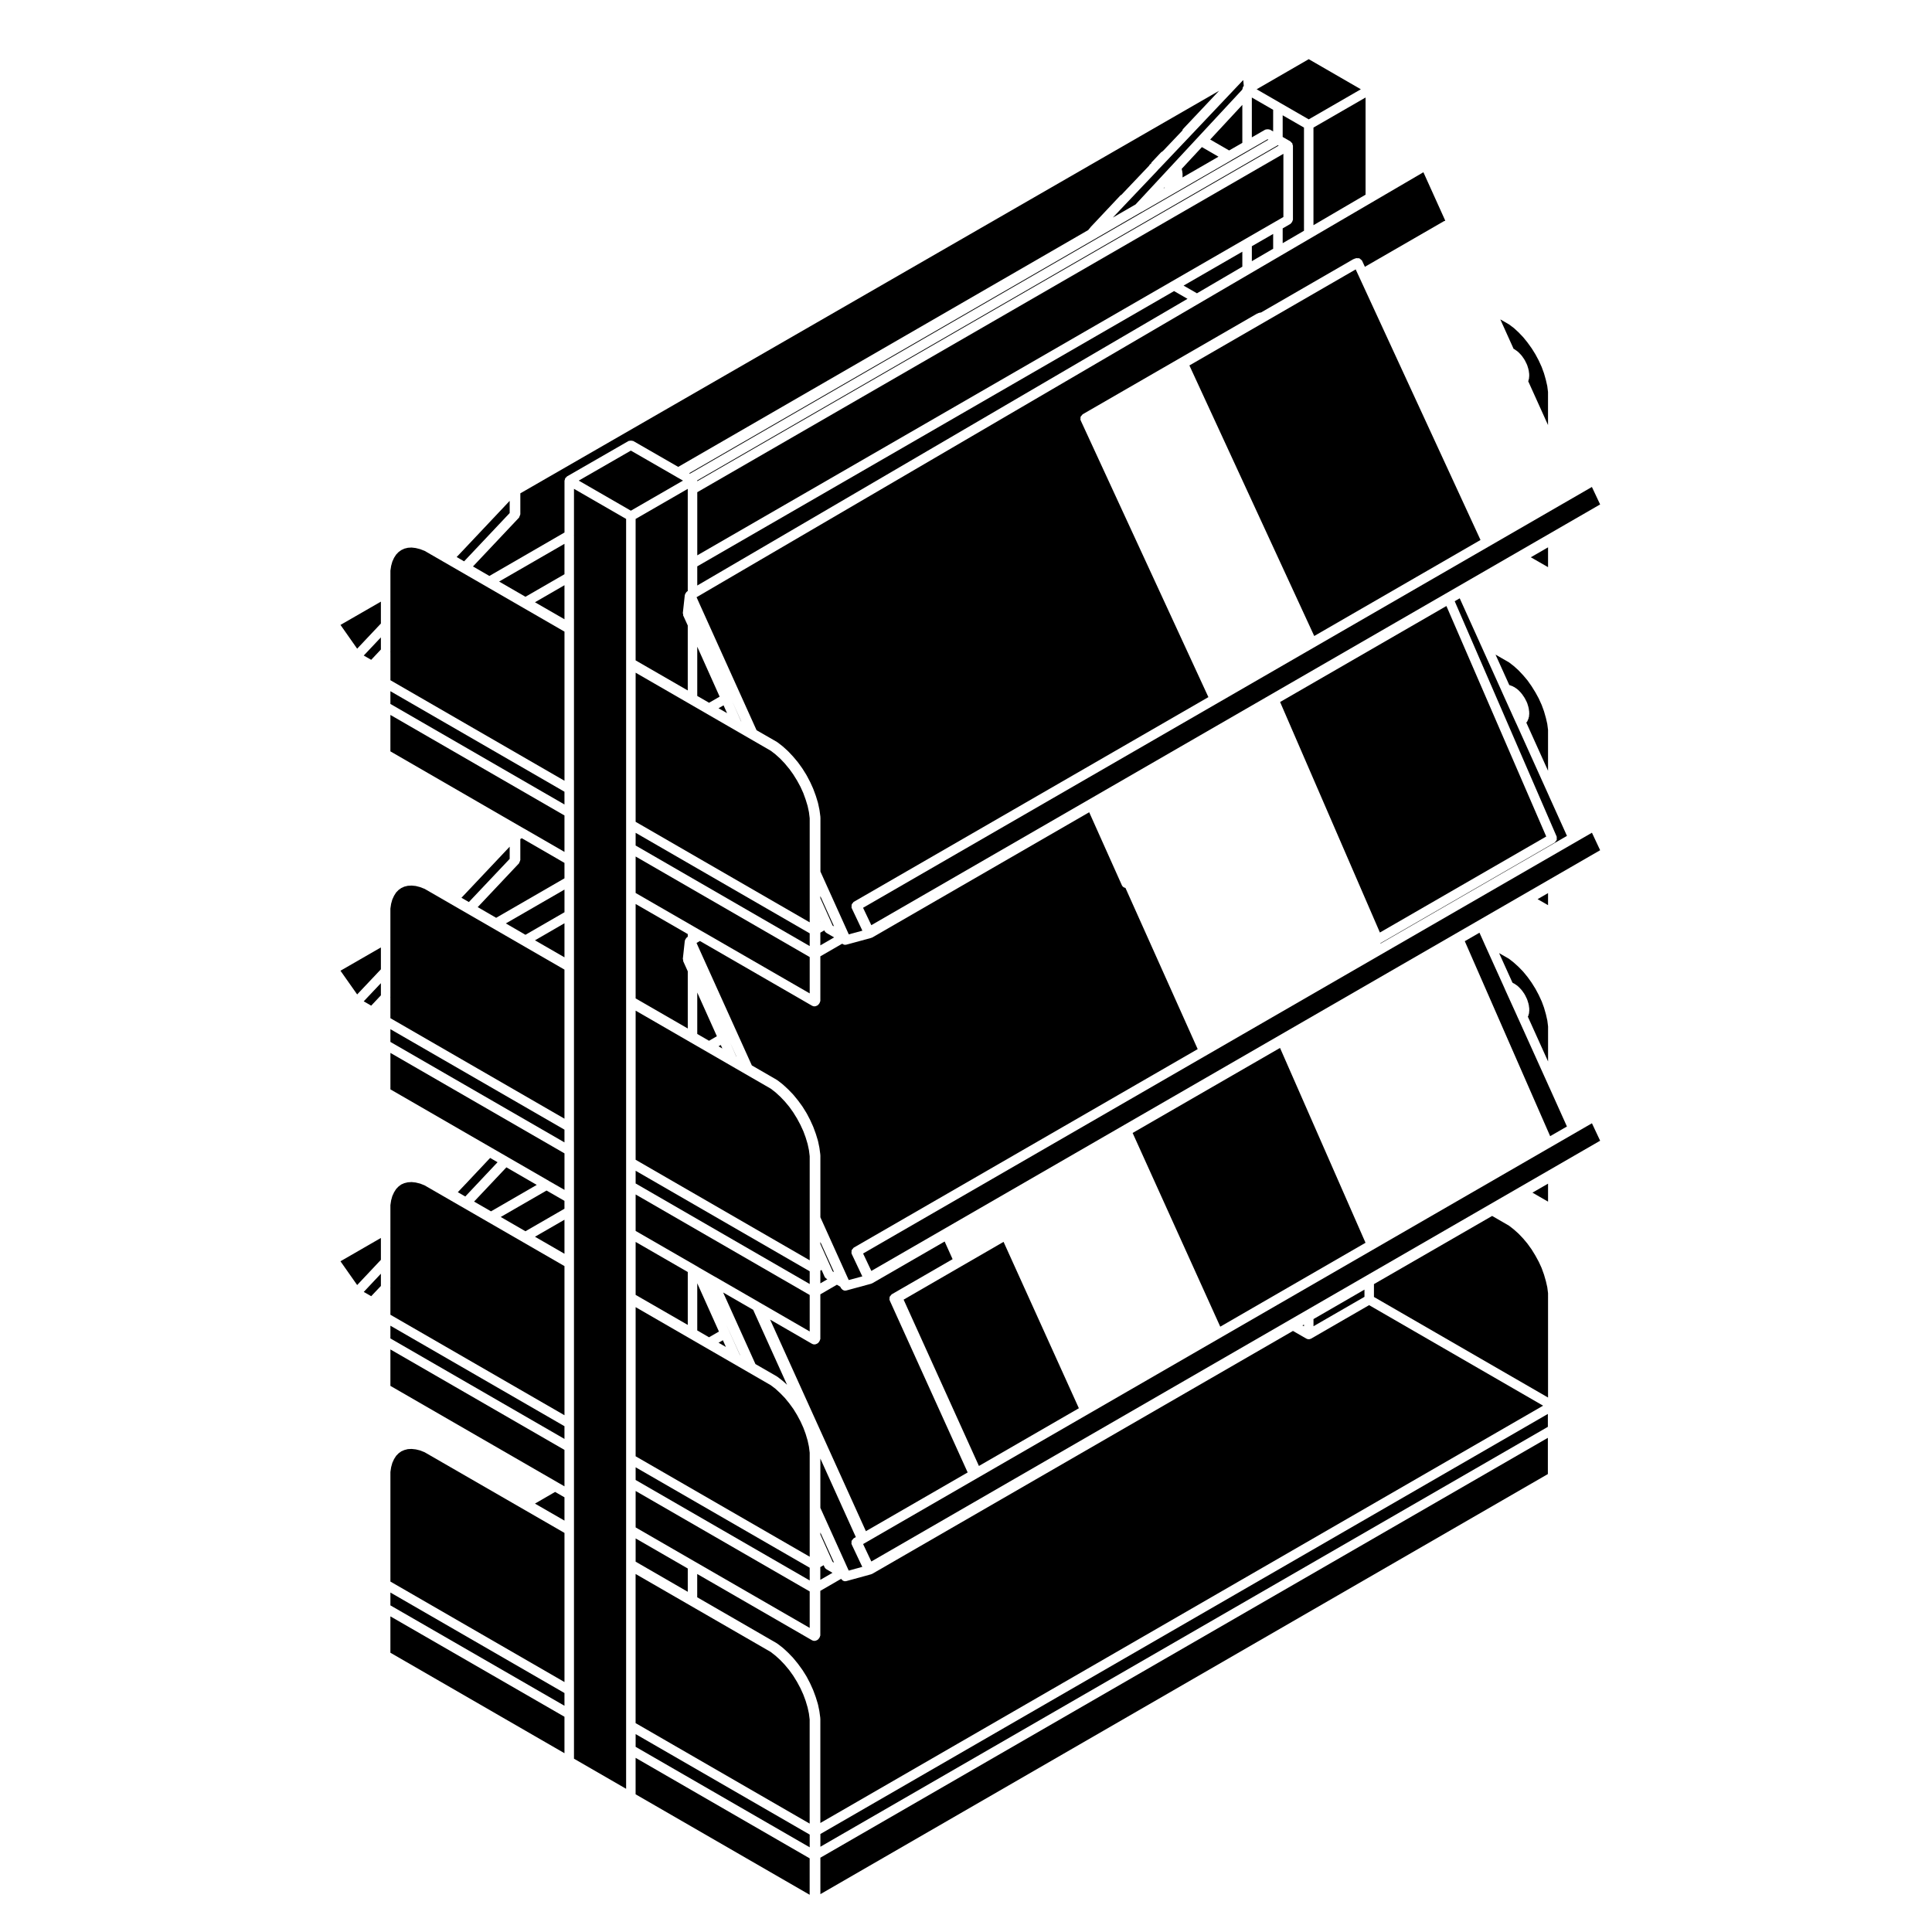 <?xml version="1.0" encoding="UTF-8"?>
<!-- Uploaded to: ICON Repo, www.svgrepo.com, Generator: ICON Repo Mixer Tools -->
<svg fill="#000000" width="800px" height="800px" version="1.1" viewBox="144 144 512 512" xmlns="http://www.w3.org/2000/svg">
 <g>
  <path d="m310.72 260.85c0.152-0.066 0.297-0.066 0.465-0.066s0.309-0.004 0.457 0.059c0.059 0.023 0.117-0.004 0.172 0.023l11.922 6.863 108.7-62.785c0.031-0.039 0.016-0.098 0.051-0.125l0.258-0.281c0.016-0.023 0.039-0.035 0.055-0.059l0.105-0.109c0.023-0.031 0.012-0.082 0.039-0.105l8.004-8.508c0.004-0.004 0.012-0.004 0.016-0.012 0.055-0.055 0.141-0.055 0.207-0.102l7.371-7.758c0.098-0.242 0.281-0.402 0.504-0.551l0.012-0.012c0.047-0.086 0.047-0.18 0.105-0.258 0.012-0.012 0.004-0.023 0.016-0.035l0.152-0.156s0.004 0 0.004-0.004l2.414-2.562c0.086-0.09 0.207-0.082 0.301-0.137l0.051-0.055c0.023-0.035 0.004-0.082 0.031-0.105 0.047-0.055 0.117-0.055 0.168-0.102l5.019-5.289c0.004-0.012-0.004-0.023 0-0.035 0.012-0.02 0.035-0.02 0.047-0.039 0.051-0.102 0.016-0.203 0.102-0.293l0.203-0.215h0.004l-0.008-0.012 9.406-9.969-185.18 106.68v5.562c0 0.07-0.059 0.105-0.074 0.172-0.02 0.156-0.086 0.273-0.16 0.406-0.051 0.098-0.035 0.207-0.105 0.289l-12.211 12.949 4.348 2.516 19.906-11.512v-13.75c0-0.066 0.059-0.102 0.066-0.156 0.016-0.109 0.039-0.195 0.086-0.301 0.02-0.059-0.012-0.117 0.02-0.172 0.031-0.055 0.102-0.059 0.137-0.105 0.07-0.098 0.125-0.152 0.215-0.223 0.051-0.039 0.055-0.105 0.105-0.137l16.34-9.406c0.051-0.035 0.109-0.004 0.16-0.023z"/>
  <path d="m296.11 285.37v0.473l-0.023 0.051 0.023 0.039v91.562l-0.016 0.043 0.016 0.035v232.5l13.816 7.977v-336.53l-13.816-7.973z"/>
  <path d="m255.34 289.53-1.191-0.301-1.07-0.125-0.973 0.059-0.918 0.223-0.832 0.387-0.73 0.52-0.645 0.676-0.539 0.832-0.465 1.012-0.32 1.145-0.191 1.262v21.414l-0.027 0.059 0.016 0.062 0.012 0.02v7.492l46.129 26.641v-39.52l-37.051-21.395z"/>
  <path d="m293.59 308.11v-9.023l-7.82 4.516z"/>
  <path d="m283.25 302.15 10.34-5.969v-8.062l-17.32 9.996z"/>
  <path d="m358.57 599.68-0.199-1.59-0.355-1.629-0.516-1.73-0.613-1.656-0.77-1.695-0.902-1.676-1.008-1.633-1.047-1.461-1.188-1.43-1.207-1.266-1.258-1.145-1.27-0.992-35.797-20.656v39.523l46.129 26.633z"/>
  <path d="m323.5 270.51-0.004-0.004h-0.008l-0.32-0.188-0.004-0.004h-0.008l-0.023-0.023-0.027-0.016h-0.008l-0.031-0.016-0.004-0.004-0.004-0.008-0.379-0.219h-0.008l-11.484-6.613-13.816 7.953 13.816 7.969 13.809-7.969z"/>
  <path d="m312.45 606.93 46.129 26.625v-3.371l-46.129-26.629z"/>
  <path d="m358.57 636.48-46.129-26.633v9.66l46.129 26.629z"/>
  <path d="m276.7 466.51 6.547 3.785 10.34-5.969v-2.09l-4.746-2.731z"/>
  <path d="m247.46 420.12 46.129 26.625v-3.371l-46.129-26.629z"/>
  <path d="m247.46 432.69 26.824 15.492 4.219 2.43c0.004 0 0.004 0.004 0.004 0.012 0.004 0 0.012-0.004 0.016 0l0.102 0.059v0.004l10.363 5.984 0.387 0.211c0.031 0.016 0.031 0.055 0.059 0.074 0.012 0.004 0.023 0 0.035 0.004l4.125 2.367v-9.672l-46.129-26.625v9.66z"/>
  <path d="m361.4 599.43v27.68l191.54-110.59-46.113-26.641-15.367 8.871h-0.012c-0.188 0.105-0.402 0.168-0.621 0.168-0.215 0-0.434-0.059-0.621-0.168h-0.012l-3.547-2.039-111.47 64.359c-0.016 0.012-0.035 0.004-0.051 0.016-0.012 0.004-0.012 0.016-0.02 0.02-0.051 0.023-0.105 0.02-0.16 0.039-0.023 0.012-0.035 0.039-0.066 0.051l-6.574 1.805c-0.109 0.031-0.227 0.047-0.332 0.047-0.258 0-0.5-0.098-0.711-0.238-0.07-0.051-0.105-0.125-0.168-0.191-0.07-0.07-0.141-0.125-0.191-0.211l-5.512 3.184v11.844c0 0.07-0.066 0.105-0.074 0.172-0.02 0.16-0.09 0.281-0.172 0.422-0.09 0.145-0.156 0.266-0.297 0.363-0.051 0.039-0.055 0.109-0.109 0.141l-0.289 0.156c-0.004 0-0.012 0.004-0.012 0.004l-0.012 0.004c-0.191 0.105-0.398 0.156-0.605 0.156-0.215 0-0.434-0.055-0.629-0.168l-30.426-17.562v6.172l21.105 12.188c0.031 0.016 0.031 0.055 0.055 0.074 0.023 0.016 0.055 0 0.082 0.02l1.371 1.047c0.02 0.016 0.016 0.039 0.031 0.055 0.02 0.016 0.047 0.004 0.059 0.02l1.32 1.215c0.012 0.012 0.004 0.023 0.016 0.035 0.012 0.012 0.031 0.004 0.039 0.016l1.289 1.336c0.016 0.016 0.012 0.039 0.02 0.055 0.016 0.016 0.039 0.012 0.051 0.023l1.211 1.477c0.012 0.012 0.004 0.031 0.012 0.039 0.012 0.012 0.023 0.012 0.035 0.02l1.148 1.578c0.012 0.016 0 0.031 0.012 0.039 0.012 0.016 0.031 0.016 0.039 0.031l1.039 1.656c0.012 0.016 0 0.035 0.012 0.051 0.012 0.016 0.031 0.02 0.039 0.035l0.91 1.738c0.004 0.016-0.004 0.031 0.004 0.039 0.004 0.012 0.02 0.016 0.023 0.023l0.801 1.77c0.012 0.02-0.004 0.035 0 0.055 0.012 0.016 0.031 0.02 0.035 0.035l0.656 1.785c0.004 0.012-0.004 0.02 0 0.035 0.004 0.012 0.02 0.016 0.023 0.031l0.543 1.785c0.004 0.02-0.012 0.039-0.004 0.066 0.004 0.02 0.031 0.031 0.035 0.051l0.367 1.762c0.004 0.016-0.012 0.031-0.012 0.051 0.004 0.016 0.02 0.02 0.023 0.039l0.227 1.715c0.004 0.035-0.023 0.055-0.023 0.09 0.008 0.012 0.039 0.031 0.039 0.059z"/>
  <path d="m255.32 379.09-1.148-0.297-1.09-0.105-1.008 0.055-0.93 0.227-0.785 0.355-0.742 0.527-0.641 0.66-0.539 0.848-0.473 1.023-0.316 1.133-0.191 1.277v23.48l-0.027 0.055 0.016 0.066 0.012 0.02v5.414l46.129 26.633v-39.504l-37.051-21.398z"/>
  <path d="m293.59 397.7v-9.027l-7.82 4.519z"/>
  <path d="m281.89 366.36v5.562c0 0.051-0.047 0.082-0.051 0.121-0.02 0.168-0.102 0.289-0.176 0.43-0.051 0.105-0.035 0.227-0.117 0.312l-10.949 11.613 4.891 2.828 18.102-10.461v-4.09l-11.309-6.535z"/>
  <path d="m247.46 330.55 46.129 26.645v-3.379l-46.129-26.641z"/>
  <path d="m247.46 343.12 35.02 20.238 0.406 0.223 0.008 0.012h0.012l10.684 6.172v-9.66l-46.129-26.641z"/>
  <path d="m283.25 391.73 10.344-5.977v-6.004l-15.539 8.969z"/>
  <path d="m374.91 389.18 193.14-111.5-2.18-4.629-193.15 111.52z"/>
  <path d="m489.17 495.25 0.395 0.227v-0.453z"/>
  <path d="m530.84 302.56-1.328 0.77 27.02 62.375c0.059 0.137-0.004 0.277 0.004 0.418 0.012 0.16 0.059 0.312 0.012 0.469-0.055 0.16-0.18 0.25-0.293 0.379-0.098 0.105-0.121 0.258-0.25 0.328l-46.195 26.672 0.035 0.086 49.418-28.535-4.602-10.195s-0.004 0-0.004-0.004l-0.301-0.684-8.508-18.867c-0.004-0.004-0.012-0.004-0.012-0.012l-0.395-0.855v-0.016c-0.004-0.004-0.012-0.004-0.012-0.012l-3.059-6.766v-0.004s-0.004 0-0.004-0.004l-0.395-0.887v-0.004l-5.527-12.242-0.004-0.004-0.215-0.48v-0.004z"/>
  <path d="m554.25 380.68-2.773 1.605 2.773 1.594z"/>
  <path d="m565.88 364.68-193.15 111.51 2.184 4.617 193.14-111.49z"/>
  <path d="m483.24 330.04 26.449 61.086 44.078-25.445-26.453-61.082z"/>
  <path d="m293.59 476.26v-9.02l-7.816 4.508z"/>
  <path d="m547.68 322.98-1.273-1.352-1.23-1.109-1.254-0.973-3.594-2.07 3.664 8.105c0.039 0.012 0.082-0.02 0.117-0.004l0.867 0.336c0.051 0.02 0.059 0.074 0.102 0.102 0.051 0.023 0.105 0 0.152 0.031l0.906 0.613c0.047 0.031 0.039 0.09 0.082 0.121 0.039 0.031 0.098 0.02 0.125 0.055l0.812 0.855c0.023 0.023 0.016 0.07 0.035 0.098 0.023 0.031 0.066 0.023 0.086 0.055l0.715 1.027c0.02 0.023 0.004 0.059 0.02 0.09s0.055 0.031 0.07 0.059l0.559 1.102c0.02 0.035-0.004 0.074 0.012 0.109 0.016 0.035 0.066 0.051 0.074 0.09l0.352 1.16c0.012 0.039-0.02 0.074-0.012 0.105 0.012 0.039 0.051 0.055 0.055 0.098l0.145 1.094c0.004 0.055-0.039 0.09-0.039 0.141 0.004 0.051 0.051 0.086 0.047 0.137l-0.09 0.961c-0.004 0.082-0.074 0.121-0.102 0.191-0.016 0.066 0.023 0.121 0 0.188l-0.328 0.77c-0.047 0.105-0.141 0.168-0.211 0.25-0.023 0.035-0.02 0.082-0.047 0.105l5.75 12.742v-10.832l-0.203-1.586-0.367-1.594-0.508-1.773-0.605-1.652-0.781-1.723-0.875-1.605-1.027-1.656-1.082-1.531z"/>
  <path d="m554.2 518.71-192.79 111.32v3.375l192.79-111.28z"/>
  <path d="m537.36 394.05-0.199-0.457-1.086-2.418-3.891 2.25 22.625 51.668 4.445-2.559-4.59-10.207-0.012-0.012-0.297-0.656v-0.008l-8.02-17.762-0.012-0.008-0.426-0.957v-0.004l-2.734-6.012v-0.004l-0.008-0.008-0.434-0.977v-0.004l-0.008-0.02v-0.012l-5.34-11.809v-0.004z"/>
  <path d="m554.25 486.72-0.203-1.59-0.367-1.602-0.5-1.738-0.641-1.773-0.734-1.602-0.918-1.688-0.984-1.605-1.09-1.516-1.133-1.359-1.23-1.297-1.27-1.137-1.27-0.992-4.473-2.586-31.324 18.066v3.406l46.137 26.652z"/>
  <path d="m492.09 493.57v1.898l13.508-7.793v-1.914z"/>
  <path d="m554.2 525.04-192.79 111.27v9.66l192.79-111.33z"/>
  <path d="m549.87 404.38-1.031-1.441-1.195-1.457-1.195-1.234-1.273-1.152-1.273-1.004-2.625-1.508 3.547 7.844 0.188 0.082c0.047 0.02 0.055 0.074 0.098 0.098 0.047 0.023 0.098 0 0.133 0.031l0.906 0.613c0.047 0.031 0.039 0.086 0.082 0.117 0.035 0.031 0.09 0.02 0.121 0.055l0.812 0.848c0.023 0.023 0.016 0.066 0.035 0.09 0.023 0.031 0.066 0.023 0.086 0.055l0.715 1.008c0.02 0.031 0.004 0.07 0.023 0.105 0.016 0.031 0.059 0.031 0.074 0.066l0.559 1.133c0.02 0.035-0.004 0.07 0.012 0.105 0.012 0.035 0.055 0.047 0.066 0.082l0.352 1.145c0.012 0.039-0.02 0.07-0.012 0.105 0.012 0.035 0.055 0.059 0.059 0.102l0.145 1.09c0.004 0.055-0.039 0.098-0.039 0.141 0.004 0.051 0.051 0.09 0.047 0.137l-0.09 0.973c-0.004 0.082-0.074 0.117-0.098 0.191-0.02 0.07 0.023 0.133-0.004 0.195l-0.195 0.449 5.356 11.859v-9.289l-0.195-1.547-0.371-1.648-0.508-1.773-0.594-1.621-0.797-1.734-0.891-1.664z"/>
  <path d="m483.22 421.71-39.062 22.535 23.223 51.336 38.496-22.234z"/>
  <path d="m554.25 457.68-4.133 2.383 4.133 2.383z"/>
  <path d="m565.88 441.68-193.15 111.51 2.184 4.621 193.14-111.51z"/>
  <path d="m340.09 503.11 0.043 0.02-3.809-8.402 0.965 2.148v0.008z"/>
  <path d="m361.4 484.1 1.863-1.082-0.227-0.133c-0.012-0.004-0.012-0.016-0.016-0.02-0.215-0.125-0.398-0.312-0.508-0.555l-0.789-1.773-0.324 0.188z"/>
  <path d="m364.65 480.91 0.371 0.207-3.621-7.996v0.531l2.055 4.578z"/>
  <path d="m364.65 389.28 0.375 0.211-3.625-8.016v0.535l2.801 6.238v0.004z"/>
  <path d="m312.45 487.16 13.816 7.957v-14.023l-13.816-7.973z"/>
  <path d="m349.89 508.77c0.031 0.016 0.031 0.055 0.055 0.07 0.023 0.02 0.059 0.004 0.086 0.023l1.371 1.059c0.016 0.012 0.012 0.035 0.023 0.047 0.016 0.016 0.039 0.004 0.055 0.02l1.09 0.984-8.973-19.859-7.957-4.594 8.559 18.969z"/>
  <path d="m482.04 202.71 2.074-1.203v-16.742l-155.33 89.676v16.73l125.72-72.578 19.359-11.172 8.164-4.711z"/>
  <path d="m361.4 388.25 0.031-0.016-0.031-0.07z"/>
  <path d="m481.4 209.92v-3.926l-5.648 3.258v3.961z"/>
  <path d="m328.78 496.58 3.121 1.812 2.625-1.516-5.746-12.797z"/>
  <path d="m489.57 177.81-5.648-3.254v5.734l2.086 1.203c0.055 0.031 0.059 0.102 0.105 0.137 0.098 0.07 0.152 0.133 0.223 0.223 0.039 0.047 0.105 0.051 0.137 0.105 0.031 0.055 0 0.109 0.02 0.172 0.047 0.105 0.07 0.188 0.086 0.301 0.012 0.059 0.066 0.102 0.066 0.156v19.645c0 0.066-0.059 0.102-0.066 0.156-0.02 0.168-0.098 0.281-0.176 0.43-0.09 0.145-0.152 0.273-0.289 0.367-0.051 0.039-0.051 0.105-0.105 0.133l-2.086 1.211v3.914l5.648-3.289z"/>
  <path d="m361.4 394.53 3.652-2.109-2.012-1.16c-0.012-0.004-0.012-0.016-0.016-0.02-0.215-0.133-0.398-0.312-0.508-0.559l-0.055-0.125-1.062 0.609z"/>
  <path d="m255.36 457.67-1.219-0.297-1.039-0.113-1.023 0.062-0.934 0.227-0.789 0.34-0.73 0.535-0.645 0.668-0.539 0.852-0.473 1.027-0.316 1.133-0.191 1.266v21.922l-0.02 0.051 0.008 0.066 0.012 0.02v6.992l46.129 26.629v-39.523l-37.07-21.395z"/>
  <path d="m328.78 418.01 3.121 1.805 2.078-1.203-5.199-11.578z"/>
  <path d="m335.43 421.86-0.414-0.93-0.598 0.348z"/>
  <path d="m312.45 451.35 46.129 26.641v-27.59l-0.199-1.598-0.348-1.629-0.523-1.734-0.602-1.637-0.797-1.73-0.887-1.656-1.008-1.629-1.07-1.5-1.137-1.363-1.234-1.293-1.277-1.168-1.234-0.953-35.812-20.68z"/>
  <path d="m473.23 214.68v-3.977l-15.57 8.984 3.543 2.039z"/>
  <path d="m335.57 499.18-1.145 0.66 1.949 1.117z"/>
  <path d="m312.45 470.21 15.703 9.059 0.008 0.008h0.008l1.312 0.781h0.004l3.668 2.117h0.004l0.281 0.156 0.027 0.031 0.051 0.004 11.688 6.75 0.004 0.008 0.75 0.434h0.008l12.613 7.293v-9.664l-46.129-26.641z"/>
  <path d="m339.17 424.02-1.738-3.848 1.691 3.82z"/>
  <path d="m312.45 457.63 46.129 26.648v-3.375l-46.129-26.641z"/>
  <path d="m312.45 408.59 13.816 7.969v-15.148l-1.199-2.656c-0.051-0.105 0.004-0.223-0.012-0.332-0.02-0.109-0.105-0.203-0.098-0.316l0.523-4.785c0.004-0.035 0.035-0.055 0.047-0.09 0.012-0.055 0.016-0.098 0.031-0.145 0.031-0.102 0.105-0.156 0.16-0.246 0.016-0.023 0.023-0.055 0.039-0.082 0.012-0.016 0.016-0.031 0.023-0.051 0.086-0.121 0.156-0.223 0.281-0.309 0.016-0.004 0.016-0.023 0.031-0.035l0.168-0.102 0.004-0.727-13.816-7.969z"/>
  <path d="m247.46 581.99 46.129 26.629v-9.66l-46.129-26.605z"/>
  <path d="m279.07 368.38-10.758 11.398-2.023 2.141 1.965 1.133 10.816-11.438z"/>
  <path d="m286.24 458.01-8.039-4.652-8.566 9.074 4.492 2.586z"/>
  <path d="m328.78 294.09v5.078l129.92-75.977-3.562-2.051z"/>
  <path d="m247.46 569.44 46.129 26.605v-3.375l-46.129-26.633z"/>
  <path d="m247.46 498.7 46.129 26.629v-3.371l-46.129-26.633z"/>
  <path d="m255.33 528.38-1.133-0.277-1.121-0.121-0.996 0.051-0.922 0.238-0.812 0.348-0.711 0.52-0.652 0.668-0.547 0.855-0.461 1.004-0.32 1.145-0.191 1.273v29.047l46.129 26.629v-39.523l-37.07-21.383z"/>
  <path d="m247.46 511.27 44.277 25.555 1.852 1.066v-9.652l-46.129-26.625z"/>
  <path d="m285.77 542.47 7.82 4.508v-6.176l-2.481-1.426z"/>
  <path d="m268.33 456.77-0.004 0.008-1.016 1.078-0.008 0.004-1.977 2.082 1.977 1.145 8.555-9.086-1.969-1.133z"/>
  <path d="m475.75 180.4 3.551-2.047c0.055-0.031 0.109 0 0.168-0.02 0.152-0.07 0.293-0.066 0.457-0.066 0.168 0 0.309-0.004 0.457 0.059 0.059 0.023 0.121-0.004 0.176 0.023l0.836 0.484 0.004-5.734-5.648-3.254z"/>
  <path d="m326.64 269.41 0.195 0.117 153.29-88.504-0.199-0.113-4.812 2.773-4.742 2.723-0.246 0.168-0.043 0.016-0.008 0.004-0.02 0.023-23.004 13.281-0.023 0.008-0.008 0.008-0.648 0.352-11.762 6.805z"/>
  <path d="m477.02 167.66 6.273 3.625 7.535 4.348 13.809-7.973-13.809-7.981z"/>
  <path d="m328.78 271.37v0.164l154.07-88.941-0.195-0.117-153.9 88.848z"/>
  <path d="m505.89 195.59v-25.75l-13.809 7.969v25.867z"/>
  <path d="m459.41 180.05c-0.008 0-0.008 0.004 0 0l-5.332 5.613-0.379 0.414c-0.004 0.004-0.012 0-0.016 0.012-0.004 0-0.004 0.004-0.004 0.004l-2.523 2.648c-0.012 0.012-0.023 0.004-0.035 0.016s-0.004 0.023-0.016 0.035c-0.016 0.016-0.047 0.012-0.066 0.023-0.012 0.016-0.004 0.031-0.016 0.047l-0.352 0.406c-0.004 0.004-0.016 0.004-0.023 0.012-0.004 0.012 0 0.02-0.012 0.031l-7.867 8.281-3.856 4.066 6.035-3.488 28.273-30.434v-0.082c0-0.059 0.055-0.098 0.066-0.152 0.016-0.109 0.039-0.195 0.082-0.309 0.023-0.055-0.004-0.117 0.023-0.172 0.031-0.055 0.102-0.059 0.137-0.105 0.039-0.055 0.035-0.121 0.086-0.16l-0.145-1.551-14.062 14.844c0.004-0.004 0-0.004 0 0z"/>
  <path d="m279.07 279.96v-3.227l-10.758 11.406-1.012 1.074-2.281 2.406 1.973 1.141z"/>
  <path d="m452.7 193.73c-0.047-0.02-0.098-0.016-0.137-0.039l-0.23 0.25z"/>
  <path d="m473.23 181.86v-10.066l-8.52 9.18 5.019 2.898z"/>
  <path d="m457.36 191.04 9.551-5.516-4.398-2.543-5.344 5.754 0.191 0.992c0.012 0.047-0.031 0.074-0.023 0.117 0.004 0.039 0.051 0.074 0.051 0.117v1.008c0 0.027-0.023 0.047-0.027 0.07z"/>
  <path d="m312.45 380.65 15.703 9.062 1.895 1.094 0.023 0.027 0.047 0.004 28.461 16.422v-9.633l-46.129-26.645z"/>
  <path d="m312.45 536.21 46.129 26.629v-3.371l-46.129-26.621z"/>
  <path d="m365.03 558.12-3.625-8v0.539l2.609 5.824 0.641 1.426z"/>
  <path d="m554.25 289.05-4.566 2.633 4.566 2.621z"/>
  <path d="m244.94 303.44-10.707 6.168 4.418 6.301 6.289-6.664z"/>
  <path d="m244.94 472.07-10.711 6.18 4.422 6.301 6.289-6.684z"/>
  <path d="m244.94 484.79v-3.246l-4.543 4.828 1.973 1.133z"/>
  <path d="m244.94 395.08-10.711 6.172 4.422 6.285 6.289-6.66z"/>
  <path d="m244.94 404.55-4.551 4.812 1.98 1.148 2.57-2.734z"/>
  <path d="m244.94 312.91-4.543 4.812 1.973 1.137 2.57-2.731z"/>
  <path d="m312.45 529.93 46.129 26.621v-27.566l-0.199-1.602-0.355-1.637-0.516-1.738-0.613-1.66-0.77-1.691-0.922-1.715-0.945-1.539-1.129-1.547-1.129-1.375-1.227-1.27-1.27-1.172-1.246-0.945-35.809-20.688z"/>
  <path d="m547.67 233.37-1.258-1.316-1.203-1.102-1.281-0.969-2.332-1.344 3.531 7.824c0.035 0.02 0.082 0 0.109 0.023l0.906 0.621c0.039 0.023 0.035 0.082 0.074 0.109 0.035 0.023 0.086 0.016 0.117 0.051l0.812 0.836c0.023 0.023 0.016 0.07 0.039 0.098 0.023 0.031 0.07 0.031 0.09 0.059l0.715 1.02c0.02 0.031 0.004 0.07 0.023 0.105 0.016 0.023 0.055 0.031 0.07 0.059l0.559 1.125c0.02 0.035-0.004 0.074 0.012 0.105 0.012 0.035 0.055 0.047 0.066 0.082l0.352 1.145c0.012 0.039-0.02 0.07-0.012 0.105 0.012 0.035 0.055 0.059 0.059 0.102l0.145 1.094c0.004 0.055-0.039 0.098-0.039 0.141 0.004 0.051 0.051 0.09 0.047 0.137l-0.09 0.961c-0.004 0.082-0.074 0.117-0.098 0.191-0.02 0.066 0.023 0.125-0.004 0.191l-0.09 0.203 5.25 11.621v-8.77l-0.195-1.551-0.395-1.727-0.488-1.703-0.605-1.648-0.801-1.754-0.867-1.617-0.973-1.562-1.133-1.57z"/>
  <path d="m312.45 361.79 46.129 26.641v-27.594l-0.199-1.602-0.348-1.633-0.512-1.676-0.648-1.789-0.754-1.656-0.875-1.609-1.027-1.656-1.035-1.441h-0.008l-1.203-1.461-1.195-1.258-1.293-1.164-1.219-0.938-35.812-20.688z"/>
  <path d="m340.44 335.18-2.469-5.477 2.418 5.445z"/>
  <path d="m335.75 330.92-1.332 0.77 2.262 1.305z"/>
  <path d="m328.78 328.43 3.129 1.809 2.805-1.621-5.934-13.234z"/>
  <path d="m325.52 301.61c0.012-0.055 0.023-0.098 0.039-0.145 0.031-0.105 0.105-0.168 0.16-0.262 0.016-0.031 0.031-0.059 0.047-0.09 0.09-0.133 0.156-0.246 0.281-0.332 0.016-0.004 0.016-0.02 0.023-0.031l0.191-0.117v-27.078l-13.816 7.969v37.484l13.816 7.969v-17.215l-1.199-2.629c-0.055-0.109 0.004-0.227-0.016-0.344-0.016-0.105-0.105-0.195-0.09-0.312l0.523-4.785c0.008-0.043 0.035-0.051 0.039-0.082z"/>
  <path d="m370.01 383.3c0.082-0.09 0.102-0.211 0.207-0.277l94.02-54.277-33.848-73.34c-0.016-0.031 0.012-0.066-0.004-0.098-0.016-0.047-0.066-0.07-0.074-0.109-0.031-0.117 0.047-0.215 0.047-0.328 0.004-0.125-0.047-0.242-0.004-0.363 0.02-0.055 0.051-0.098 0.082-0.145 0.059-0.133 0.168-0.207 0.277-0.312 0.082-0.082 0.102-0.195 0.195-0.258l46.266-26.707c0.055-0.031 0.117 0 0.176-0.023 0.055-0.023 0.082-0.09 0.137-0.105l0.555-0.141c0.039-0.012 0.07 0.02 0.105 0.016l24.52-14.16c0.055-0.031 0.117 0 0.176-0.023 0.051-0.02 0.07-0.086 0.125-0.102l0.527-0.141c0.105-0.031 0.203 0.039 0.312 0.039 0.133 0 0.25-0.047 0.379-0.004 0.059 0.02 0.105 0.051 0.156 0.082 0.133 0.059 0.195 0.168 0.301 0.273 0.086 0.082 0.207 0.102 0.273 0.203 0.012 0.02 0 0.039 0.012 0.059 0.004 0.02 0.031 0.02 0.039 0.039l0.742 1.605 20.988-12.113c0.055-0.031 0.117 0 0.172-0.023 0.055-0.02 0.074-0.086 0.133-0.102h0.004l-5.789-12.82-192.62 112.62 0.746 1.668 15.156 33.582 5.387 3.094c0.031 0.016 0.031 0.055 0.055 0.07 0.023 0.02 0.059 0.004 0.086 0.023l1.371 1.059c0.016 0.016 0.016 0.039 0.031 0.051 0.016 0.016 0.035 0.004 0.051 0.02l1.32 1.199c0.012 0.012 0.012 0.031 0.02 0.047 0.016 0.012 0.035 0.004 0.051 0.02l1.289 1.367c0.012 0.012 0.004 0.031 0.016 0.039 0.012 0.016 0.023 0.012 0.035 0.02l1.211 1.445c0.012 0.016 0.004 0.035 0.016 0.047 0.012 0.016 0.035 0.016 0.047 0.031l1.148 1.598c0.012 0.016 0 0.031 0.012 0.047 0.012 0.012 0.023 0.012 0.035 0.023l1.039 1.668c0.012 0.016 0 0.035 0.012 0.051 0.004 0.016 0.023 0.016 0.035 0.031l0.91 1.727c0.004 0.012-0.004 0.023 0.004 0.035 0.004 0.016 0.023 0.016 0.031 0.031l0.801 1.773c0.012 0.02-0.004 0.035 0 0.055 0.012 0.016 0.031 0.02 0.035 0.035l0.656 1.785c0.004 0.012-0.004 0.02 0 0.035 0.004 0.012 0.02 0.016 0.023 0.031l0.543 1.785c0.004 0.02-0.012 0.039-0.004 0.066 0.004 0.02 0.023 0.023 0.031 0.047l0.367 1.738c0.004 0.02-0.016 0.031-0.012 0.051 0.004 0.02 0.023 0.031 0.031 0.051l0.227 1.719c0.004 0.031-0.023 0.055-0.023 0.086 0.004 0.031 0.035 0.051 0.035 0.082v14.375l7.512 16.637 3.606-0.977-0.238-0.488v-0.012l-2.574-5.441c-0.016-0.023 0.004-0.055-0.004-0.086-0.016-0.039-0.055-0.059-0.07-0.102-0.035-0.117 0.039-0.227 0.039-0.344 0-0.133-0.051-0.25-0.012-0.379 0.016-0.051 0.047-0.086 0.066-0.125 0.043-0.176 0.156-0.254 0.266-0.359z"/>
  <path d="m375.18 484.07c-0.02 0.012-0.039 0.004-0.059 0.016-0.012 0.004-0.012 0.023-0.023 0.031-0.055 0.023-0.105 0.02-0.16 0.035-0.023 0.012-0.031 0.039-0.055 0.047l-6.574 1.785c-0.105 0.031-0.223 0.047-0.328 0.047-0.258 0-0.5-0.098-0.711-0.238-0.07-0.051-0.102-0.117-0.156-0.176-0.098-0.098-0.207-0.172-0.273-0.301l-0.156-0.324-0.898-0.523-4.387 2.543v11.844c0 0.059-0.055 0.098-0.066 0.145-0.02 0.168-0.098 0.289-0.176 0.434-0.086 0.141-0.145 0.273-0.277 0.367-0.047 0.039-0.051 0.105-0.102 0.133l-0.309 0.18c-0.004 0.004-0.012 0-0.016 0.004-0.191 0.105-0.406 0.172-0.629 0.172-0.215 0-0.43-0.059-0.613-0.16-0.004-0.004-0.012-0.004-0.016-0.004l-11.109-6.418 25.383 56.07 26.969-15.566-20.66-45.586c-0.02-0.039 0.012-0.086-0.004-0.121-0.016-0.047-0.066-0.07-0.074-0.117-0.023-0.105 0.051-0.191 0.051-0.297 0-0.125-0.039-0.242 0-0.359 0.02-0.066 0.059-0.105 0.09-0.168 0.066-0.125 0.16-0.203 0.266-0.301 0.082-0.082 0.098-0.191 0.191-0.25l16.148-9.324-2.109-4.68z"/>
  <path d="m429.91 517.2-19.957-44.094-26.484 15.312 19.957 44.078z"/>
  <path d="m536.35 287.1-32.277-69.973v-0.012l-0.012-0.012-0.004-0.051-0.039-0.043-0.746-1.613-44.07 25.453 33.082 71.699z"/>
  <path d="m312.45 368.07 46.129 26.648v-3.375l-46.129-26.641z"/>
  <path d="m312.45 557.86 13.816 7.981v-6.172l-13.816-7.973z"/>
  <path d="m312.45 548.78 15.703 9.07 30.426 17.562v-9.664l-46.129-26.625z"/>
  <path d="m372.52 559.23-0.227-0.461v-0.004c0-0.004-0.012-0.004-0.012-0.012l-2.574-5.457c-0.016-0.035 0.012-0.07-0.004-0.102-0.016-0.039-0.059-0.059-0.07-0.105-0.031-0.117 0.039-0.223 0.047-0.332 0-0.133-0.051-0.246-0.016-0.367 0.02-0.055 0.055-0.09 0.082-0.141 0.066-0.137 0.172-0.211 0.281-0.316 0.082-0.082 0.102-0.203 0.203-0.262l0.578-0.328-9.402-20.809v13.062l7.512 16.629z"/>
  <path d="m363.02 559.87c-0.215-0.125-0.398-0.312-0.508-0.555l-0.238-0.523-0.883 0.508v3.375l3.231-1.863-1.586-0.922c-0.012-0.004-0.012-0.016-0.016-0.02z"/>
  <path d="m370.02 474.92c0.082-0.086 0.102-0.207 0.203-0.266l91.176-52.629-19.145-42.719c-0.395-0.074-0.75-0.289-0.934-0.68l-8.672-19.371-57.465 33.176c-0.02 0.012-0.039 0.004-0.059 0.016-0.012 0.004-0.012 0.02-0.02 0.023-0.055 0.023-0.105 0.02-0.16 0.039-0.023 0.004-0.035 0.039-0.059 0.047l-6.574 1.785c-0.105 0.031-0.223 0.047-0.328 0.047-0.258 0-0.5-0.098-0.707-0.238-0.031-0.02-0.055-0.035-0.086-0.059l-5.789 3.344v11.844c0 0.07-0.066 0.105-0.074 0.172-0.02 0.16-0.09 0.281-0.172 0.422-0.09 0.145-0.156 0.266-0.297 0.363-0.051 0.039-0.055 0.109-0.109 0.141l-0.289 0.156c-0.004 0-0.012 0.004-0.012 0.004l-0.012 0.004c-0.191 0.105-0.398 0.156-0.605 0.156-0.215 0-0.434-0.055-0.629-0.168l-29.719-17.156-0.891 0.52 0.406 0.922 14.246 31.527 6.637 3.84c0.031 0.016 0.031 0.055 0.055 0.07 0.023 0.02 0.059 0.004 0.086 0.023l1.371 1.059c0.02 0.016 0.016 0.039 0.031 0.055s0.039 0.004 0.055 0.02l1.32 1.215c0.012 0.012 0.004 0.023 0.016 0.035 0.012 0.012 0.031 0.004 0.039 0.016l1.289 1.328c0.016 0.016 0.012 0.039 0.02 0.055 0.016 0.016 0.039 0.012 0.051 0.023l1.211 1.48c0.012 0.012 0 0.023 0.012 0.035 0.012 0.012 0.023 0.012 0.035 0.02l1.148 1.57c0.012 0.016 0 0.035 0.016 0.055 0.004 0.012 0.023 0.012 0.035 0.023l1.039 1.668c0.012 0.016 0 0.031 0.004 0.047 0.012 0.016 0.035 0.016 0.047 0.035l0.91 1.738c0.004 0.016-0.004 0.023 0.004 0.039 0.004 0.012 0.02 0.016 0.023 0.023l0.801 1.758c0.012 0.02-0.004 0.035 0 0.055 0.012 0.016 0.031 0.02 0.035 0.035l0.656 1.785c0.004 0.012-0.004 0.02 0 0.035s0.02 0.016 0.023 0.031l0.543 1.785c0.004 0.02-0.012 0.039-0.004 0.066 0.004 0.02 0.031 0.023 0.035 0.051l0.367 1.77c0.004 0.016-0.012 0.031-0.012 0.051 0.004 0.016 0.02 0.02 0.023 0.039l0.227 1.703c0.004 0.035-0.023 0.055-0.023 0.09 0.004 0.031 0.035 0.051 0.035 0.082v16.438l7.512 16.637 3.606-0.977-0.238-0.488v-0.004l-0.004-0.004-2.574-5.453c-0.016-0.035 0.012-0.07-0.004-0.102-0.016-0.039-0.059-0.059-0.07-0.105-0.031-0.117 0.039-0.215 0.047-0.332 0-0.125-0.051-0.246-0.012-0.367 0.016-0.055 0.051-0.09 0.074-0.141 0.062-0.152 0.168-0.227 0.277-0.332z"/>
 </g>
</svg>